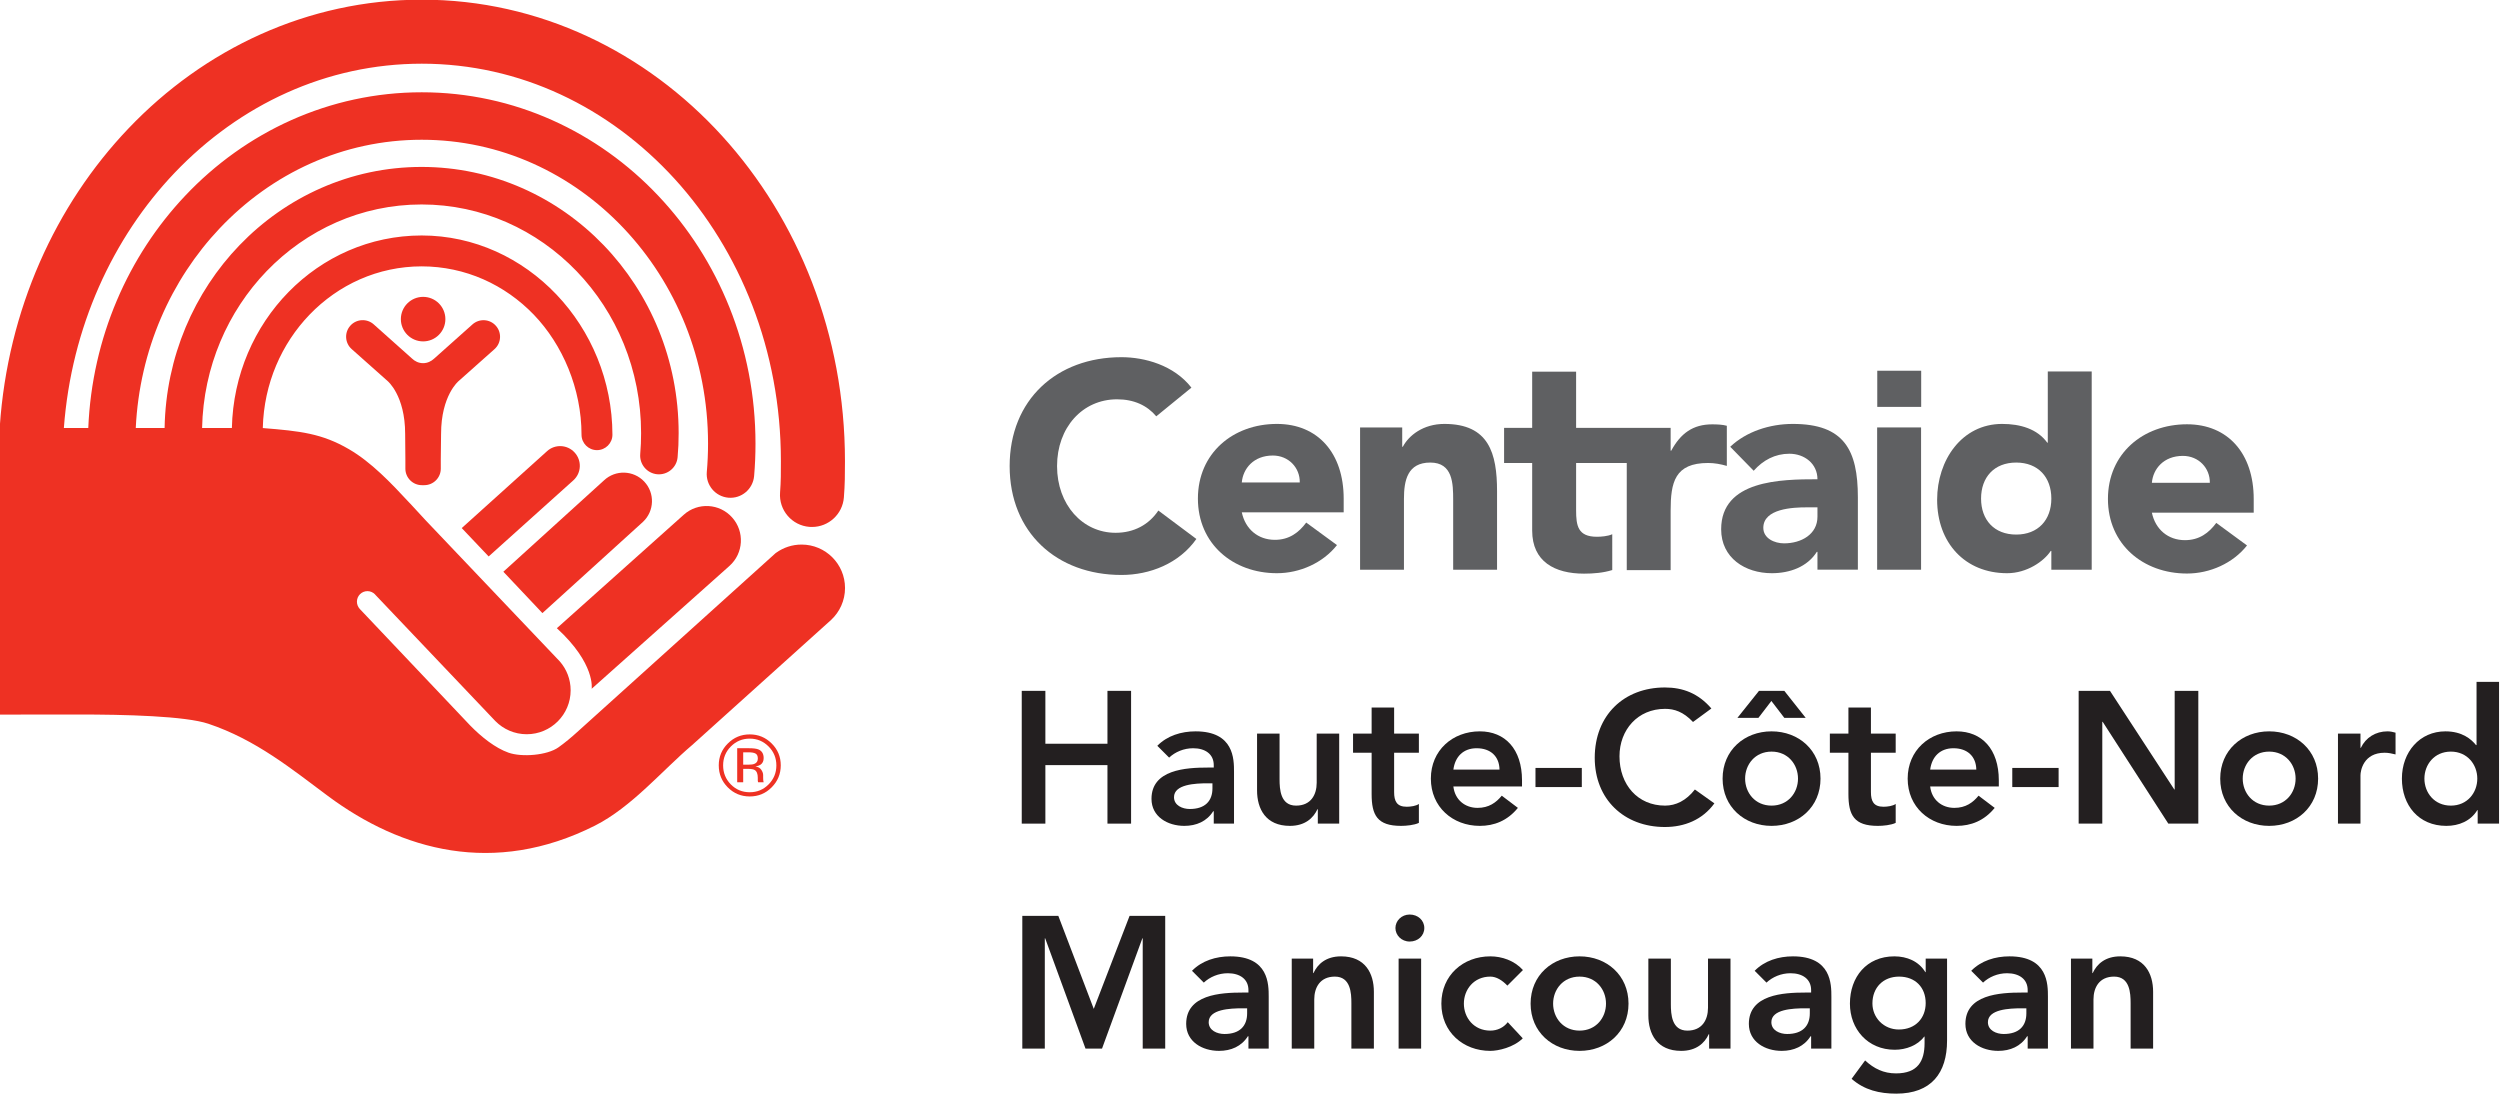 <?xml version="1.0" encoding="UTF-8" standalone="no"?>
<!DOCTYPE svg PUBLIC "-//W3C//DTD SVG 1.1//EN" "http://www.w3.org/Graphics/SVG/1.1/DTD/svg11.dtd">
<svg width="100%" height="100%" viewBox="0 0 170 75" version="1.1" xmlns="http://www.w3.org/2000/svg" xmlns:xlink="http://www.w3.org/1999/xlink" xml:space="preserve" xmlns:serif="http://www.serif.com/" style="fill-rule:evenodd;clip-rule:evenodd;stroke-linejoin:round;stroke-miterlimit:2;">
    <g transform="matrix(1,0,0,1,-112.909,-62.795)">
        <g id="Logo" transform="matrix(0.6,0,0,0.6,50.081,-14.561)">
            <path d="M190.346,214.333C190.179,214.233 189.902,214.188 189.525,214.188L188.942,214.188L188.942,215.589L189.557,215.589C189.846,215.589 190.059,215.559 190.205,215.499C190.473,215.395 190.601,215.193 190.601,214.899C190.601,214.616 190.519,214.43 190.346,214.333ZM189.61,213.726C190.095,213.726 190.44,213.77 190.669,213.862C191.065,214.029 191.261,214.358 191.261,214.845C191.261,215.185 191.14,215.44 190.888,215.604C190.755,215.688 190.569,215.753 190.331,215.789C190.633,215.835 190.853,215.963 190.992,216.169C191.13,216.372 191.203,216.573 191.203,216.767L191.203,217.05C191.203,217.14 191.206,217.239 191.213,217.336C191.218,217.438 191.229,217.506 191.245,217.534L191.264,217.581L190.636,217.581C190.63,217.571 190.63,217.56 190.622,217.547C190.619,217.53 190.614,217.52 190.614,217.506L190.595,217.38L190.595,217.071C190.595,216.63 190.478,216.331 190.237,216.19C190.095,216.108 189.843,216.065 189.479,216.065L188.942,216.065L188.942,217.581L188.262,217.581L188.262,213.726L189.61,213.726ZM187.542,213.529C186.958,214.118 186.667,214.837 186.667,215.669C186.667,216.515 186.958,217.229 187.539,217.825C188.124,218.42 188.837,218.714 189.683,218.714C190.519,218.714 191.234,218.42 191.82,217.825C192.409,217.229 192.701,216.515 192.701,215.669C192.701,214.837 192.409,214.118 191.82,213.529C191.229,212.935 190.517,212.638 189.683,212.638C188.843,212.638 188.135,212.935 187.542,213.529ZM192.17,218.157C191.484,218.85 190.655,219.192 189.683,219.192C188.708,219.192 187.879,218.85 187.191,218.157C186.513,217.472 186.172,216.644 186.172,215.663C186.172,214.694 186.517,213.868 187.203,213.186C187.887,212.501 188.714,212.158 189.683,212.158C190.655,212.158 191.484,212.501 192.17,213.186C192.856,213.865 193.2,214.694 193.2,215.663C193.2,216.638 192.856,217.469 192.17,218.157Z" style="fill:rgb(238,49,35);fill-rule:nonzero;"/>
            <path d="M187.388,193.062C188.986,191.634 189.126,189.174 187.689,187.573C186.264,185.97 183.804,185.832 182.206,187.265L167.824,200.124C172.225,204.161 171.769,206.989 171.769,206.989L187.388,193.062Z" style="fill:rgb(238,49,35);fill-rule:nonzero;"/>
            <path d="M160.095,191.991L157.043,188.774L166.707,180.064C167.603,179.242 169.006,179.302 169.836,180.209C170.667,181.112 170.614,182.515 169.717,183.343L160.095,191.991Z" style="fill:rgb(238,49,35);fill-rule:nonzero;"/>
            <path d="M166.186,198.411L161.76,193.722L173.17,183.365C174.467,182.147 176.511,182.211 177.73,183.509C178.95,184.806 178.884,186.848 177.588,188.067L166.186,198.411Z" style="fill:rgb(238,49,35);fill-rule:nonzero;"/>
            <path d="M134.497,177.44C138.756,177.778 141.21,178.056 144.269,179.84C146.77,181.294 149.005,183.63 151.124,185.919L151.213,186.009L152.962,187.904L168.154,203.884C168.92,204.757 169.386,205.907 169.386,207.161C169.386,209.913 167.157,212.14 164.407,212.14C163.02,212.14 161.76,211.567 160.854,210.649L147.23,196.313L147.218,196.29C146.998,196.065 146.692,195.921 146.357,195.921C145.697,195.921 145.165,196.456 145.165,197.115C145.165,197.435 145.288,197.72 145.485,197.935L145.52,197.974L157.999,211.146C159.28,212.46 160.85,213.701 162.334,214.226C163.856,214.769 166.73,214.533 168.002,213.628C168.757,213.091 169.463,212.499 170.137,211.886L192.616,191.614L192.71,191.55C193.517,190.979 194.495,190.644 195.558,190.644C198.28,190.644 200.483,192.849 200.483,195.569C200.483,196.991 199.876,198.274 198.916,199.175L183.165,213.358C179.745,216.259 176.304,220.398 172.123,222.507C160.695,228.253 150.196,225.321 141.884,219.143C137.801,216.103 133.718,212.757 128.328,210.952C125.732,210.081 118.961,209.896 113.395,209.905L104.685,209.913L104.685,177.405L104.69,177.254C105.589,164.048 110.986,152.17 119.281,143.477C127.841,134.491 139.583,128.884 152.517,128.89C165.85,128.884 177.913,134.845 186.544,144.323C195.183,153.811 200.474,166.843 200.476,181.179C200.476,182.69 200.471,183.823 200.354,185.3C200.208,187.204 198.616,188.649 196.744,188.649C196.649,188.649 196.552,188.644 196.453,188.64C194.456,188.484 192.965,186.737 193.121,184.741C193.22,183.448 193.215,182.501 193.215,181.179C193.219,168.637 188.584,157.343 181.182,149.212C173.76,141.085 163.662,136.148 152.517,136.145C141.706,136.148 131.887,140.79 124.528,148.487C117.493,155.86 112.801,166.028 111.951,177.435L114.718,177.431C115.146,167.19 119.255,157.925 125.707,151.104C132.526,143.885 142.027,139.386 152.508,139.386C162.992,139.386 172.49,143.885 179.309,151.104C186.136,158.315 190.336,168.265 190.336,179.21C190.336,180.45 190.284,181.679 190.179,182.885C190.044,184.368 188.744,185.459 187.266,185.333C185.784,185.204 184.689,183.897 184.817,182.421C184.911,181.364 184.958,180.298 184.958,179.21C184.958,169.649 181.293,161.028 175.401,154.8C169.503,148.573 161.432,144.765 152.508,144.765C143.584,144.765 135.514,148.572 129.615,154.8C124.09,160.638 120.524,168.584 120.1,177.435L123.368,177.435C123.509,169.36 126.727,162.041 131.865,156.71C137.122,151.249 144.43,147.845 152.494,147.845C160.556,147.845 167.867,151.249 173.125,156.71C178.385,162.17 181.628,169.712 181.626,178.009C181.628,178.927 181.59,179.842 181.509,180.743C181.408,181.911 180.378,182.776 179.206,182.677C178.038,182.573 177.172,181.544 177.273,180.376C177.342,179.595 177.37,178.808 177.37,178.009C177.37,170.828 174.575,164.351 170.061,159.663C165.542,154.977 159.346,152.101 152.494,152.099C145.64,152.101 139.446,154.977 134.924,159.663C130.539,164.221 127.762,170.477 127.617,177.435L130.993,177.435C131.254,165.388 140.722,155.62 152.502,155.613C164.436,155.62 174.1,165.931 174.122,178.19C174.122,179.159 173.337,179.942 172.37,179.942C171.404,179.942 170.619,179.159 170.619,178.19C170.619,172.977 168.477,167.991 165.213,164.593C161.939,161.196 157.461,159.118 152.502,159.114C147.545,159.118 143.062,161.196 139.792,164.593C136.628,167.883 134.624,172.392 134.498,177.409L134.497,177.44Z" style="fill:rgb(238,49,35);fill-rule:nonzero;"/>
            <path d="M153.914,169.569C153.583,169.879 153.152,170.086 152.663,170.086C152.161,170.086 151.72,169.87 151.387,169.543L147.066,165.686C146.293,164.997 145.104,165.067 144.418,165.837C143.725,166.61 143.795,167.8 144.566,168.486L148.634,172.104C148.634,172.104 150.631,173.726 150.631,178.103L150.656,180.997L150.656,182.034C150.653,183.071 151.491,183.911 152.528,183.913L152.796,183.913C153.836,183.911 154.672,183.071 154.67,182.034C154.67,181.747 154.668,181.409 154.668,180.997L154.702,178.11C154.702,173.733 156.693,172.112 156.693,172.112L160.757,168.495C161.532,167.807 161.6,166.618 160.911,165.847C160.224,165.069 159.034,165.003 158.259,165.693L153.914,169.569Z" style="fill:rgb(238,49,35);fill-rule:nonzero;"/>
            <path d="M155.19,165.095C155.19,166.486 154.061,167.618 152.668,167.618C151.272,167.618 150.144,166.486 150.144,165.095C150.144,163.7 151.272,162.571 152.668,162.571C154.061,162.571 155.19,163.7 155.19,165.095Z" style="fill:rgb(238,49,35);fill-rule:nonzero;"/>
            <path d="M235.757,176.109C234.728,174.883 233.24,174.182 231.312,174.182C227.4,174.182 224.513,177.371 224.513,181.75C224.513,186.127 227.4,189.31 231.148,189.31C233.24,189.31 234.931,188.384 235.993,186.788L240.303,190.009C238.345,192.792 235.031,194.089 231.81,194.089C224.483,194.089 219.14,189.278 219.14,181.75C219.14,174.217 224.483,169.408 231.81,169.408C234.429,169.408 237.749,170.303 239.742,172.859L235.757,176.109Z" style="fill:rgb(95,96,98);fill-rule:nonzero;"/>
            <path d="M252.02,183.603C252.053,181.945 250.761,180.553 248.968,180.553C246.779,180.553 245.586,182.045 245.45,183.603L252.02,183.603ZM256.238,190.704C254.639,192.731 252.02,193.89 249.431,193.89C244.456,193.89 240.476,190.569 240.476,185.434C240.476,180.285 244.456,176.971 249.431,176.971C254.076,176.971 256.997,180.285 256.997,185.434L256.997,186.989L245.45,186.989C245.849,188.88 247.275,190.108 249.202,190.108C250.824,190.108 251.92,189.28 252.752,188.151L256.238,190.704Z" style="fill:rgb(95,96,98);fill-rule:nonzero;"/>
            <path d="M258.855,177.371L263.631,177.371L263.631,179.56L263.701,179.56C264.361,178.299 265.988,176.971 268.41,176.971C273.45,176.971 274.379,180.287 274.379,184.6L274.379,193.495L269.406,193.495L269.406,185.6C269.406,183.74 269.371,181.35 266.816,181.35C264.228,181.35 263.828,183.373 263.828,185.463L263.828,193.495L258.855,193.495L258.855,177.371Z" style="fill:rgb(95,96,98);fill-rule:nonzero;"/>
            <path d="M289.079,181.398L283.339,181.398L283.339,186.769C283.339,188.499 283.538,189.759 285.692,189.759C286.13,189.759 286.925,189.71 287.435,189.472L287.436,193.532C286.415,193.852 285.298,193.94 284.233,193.94C280.914,193.94 278.36,192.575 278.36,189.06L278.36,181.398L275.177,181.398L275.177,177.418L278.36,177.418L278.36,171.051L283.339,171.051L283.339,177.418L294.052,177.418L294.052,180.004L294.12,180.004C295.181,178.047 296.573,177.019 298.763,177.019C299.327,177.019 299.958,177.049 300.421,177.182L300.421,181.73C299.727,181.529 299.024,181.398 298.3,181.398C294.521,181.398 294.052,183.59 294.052,186.804L294.052,193.538L289.079,193.538L289.079,181.398Z" style="fill:rgb(95,96,98);fill-rule:nonzero;"/>
            <path d="M309.46,186.426C307.936,186.426 304.556,186.559 304.556,188.749C304.556,189.94 305.814,190.507 306.907,190.507C308.866,190.507 310.692,189.477 310.692,187.491L310.692,186.426L309.46,186.426ZM310.692,191.47L310.62,191.47C309.528,193.19 307.54,193.89 305.517,193.89C302.499,193.89 299.778,192.163 299.778,188.913C299.778,183.338 306.544,183.242 310.692,183.242C310.692,181.484 309.231,180.35 307.509,180.35C305.882,180.35 304.522,181.082 303.464,182.279L300.806,179.56C302.632,177.832 305.284,176.971 307.903,176.971C313.712,176.971 315.272,179.922 315.272,185.297L315.272,193.491L310.692,193.491L310.692,191.47Z" style="fill:rgb(95,96,98);fill-rule:nonzero;"/>
            <rect x="317.456" y="177.369" width="4.979" height="16.126" style="fill:rgb(95,96,98);fill-rule:nonzero;"/>
            <path d="M333.216,181.35C330.724,181.35 329.234,183.008 329.234,185.434C329.234,187.849 330.724,189.511 333.216,189.511C335.703,189.511 337.199,187.849 337.199,185.434C337.199,183.008 335.703,181.35 333.216,181.35ZM341.773,193.495L337.199,193.495L337.199,191.368L337.128,191.368C336.367,192.53 334.443,193.89 332.187,193.89C327.41,193.89 324.255,190.44 324.255,185.562C324.255,181.082 327.044,176.971 331.624,176.971C333.679,176.971 335.605,177.535 336.734,179.094L336.796,179.094L336.796,171.023L341.773,171.023L341.773,193.495Z" style="fill:rgb(95,96,98);fill-rule:nonzero;"/>
            <path d="M355.16,183.644C355.193,181.988 353.9,180.594 352.109,180.594C349.917,180.594 348.72,182.084 348.593,183.644L355.16,183.644ZM359.374,190.745C357.779,192.769 355.16,193.927 352.572,193.927C347.597,193.927 343.613,190.612 343.613,185.473C343.613,180.328 347.597,177.012 352.572,177.012C357.214,177.012 360.134,180.328 360.134,185.473L360.134,187.032L348.593,187.032C348.992,188.919 350.419,190.145 352.341,190.145C353.968,190.145 355.058,189.321 355.89,188.188L359.374,190.745Z" style="fill:rgb(95,96,98);fill-rule:nonzero;"/>
            <rect x="317.47" y="170.943" width="4.978" height="4.098" style="fill:rgb(95,96,98);fill-rule:nonzero;"/>
            <path d="M220.511,207.223L223.189,207.223L223.189,213.217L230.225,213.217L230.225,207.223L232.903,207.223L232.903,222.271L230.225,222.271L230.225,215.64L223.189,215.64L223.189,222.271L220.511,222.271L220.511,207.223Z" style="fill:rgb(35,31,32);fill-rule:nonzero;"/>
            <path d="M242.124,217.701L241.593,217.701C240.189,217.701 237.767,217.808 237.767,219.274C237.767,220.21 238.723,220.613 239.552,220.613C241.295,220.613 242.124,219.699 242.124,218.275L242.124,217.701ZM242.272,220.868L242.209,220.868C241.486,222.017 240.296,222.526 238.936,222.526C237.044,222.526 235.216,221.485 235.216,219.466C235.216,216.15 239.084,215.916 241.635,215.916L242.272,215.916L242.272,215.64C242.272,214.386 241.295,213.727 239.935,213.727C238.872,213.727 237.894,214.152 237.214,214.789L235.875,213.45C237.001,212.303 238.596,211.813 240.211,211.813C244.568,211.813 244.568,214.96 244.568,216.405L244.568,222.271L242.272,222.271L242.272,220.868Z" style="fill:rgb(35,31,32);fill-rule:nonzero;"/>
            <path d="M256.489,222.271L254.066,222.271L254.066,220.635L254.024,220.635C253.557,221.655 252.6,222.526 250.899,222.526C248.158,222.526 247.18,220.593 247.18,218.509L247.18,212.068L249.73,212.068L249.73,217.234C249.73,218.36 249.815,220.23 251.601,220.23C253.28,220.23 253.939,218.998 253.939,217.638L253.939,212.068L256.489,212.068L256.489,222.271Z" style="fill:rgb(35,31,32);fill-rule:nonzero;"/>
            <path d="M258.058,214.237L258.058,212.068L260.164,212.068L260.164,209.114L262.714,209.114L262.714,212.068L265.52,212.068L265.52,214.237L262.714,214.237L262.714,218.7C262.714,219.721 263.012,220.358 264.138,220.358C264.584,220.358 265.201,220.273 265.52,220.04L265.52,222.187C264.989,222.441 264.096,222.526 263.5,222.526C260.801,222.526 260.164,221.315 260.164,218.913L260.164,214.237L258.058,214.237Z" style="fill:rgb(35,31,32);fill-rule:nonzero;"/>
            <path d="M274.658,216.15C274.636,214.662 273.659,213.727 272.064,213.727C270.555,213.727 269.62,214.684 269.429,216.15L274.658,216.15ZM269.429,218.062C269.599,219.572 270.747,220.486 272.171,220.486C273.446,220.486 274.275,219.891 274.913,219.104L276.741,220.486C275.55,221.953 274.041,222.526 272.426,222.526C269.344,222.526 266.878,220.38 266.878,217.17C266.878,213.961 269.344,211.813 272.426,211.813C275.274,211.813 277.208,213.812 277.208,217.361L277.208,218.062L269.429,218.062Z" style="fill:rgb(35,31,32);fill-rule:nonzero;"/>
            <rect x="278.735" y="215.959" width="5.25" height="2.168" style="fill:rgb(35,31,32);fill-rule:nonzero;"/>
            <path d="M296.587,210.751C295.482,209.582 294.462,209.263 293.42,209.263C290.317,209.263 288.255,211.644 288.255,214.641C288.255,217.851 290.317,220.23 293.42,220.23C294.632,220.23 295.801,219.679 296.8,218.403L299.011,219.976C297.65,221.847 295.61,222.654 293.399,222.654C288.766,222.654 285.45,219.508 285.45,214.811C285.45,209.985 288.766,206.84 293.399,206.84C295.439,206.84 297.183,207.499 298.67,209.221L296.587,210.751Z" style="fill:rgb(35,31,32);fill-rule:nonzero;"/>
            <path d="M305.49,220.23C307.36,220.23 308.487,218.765 308.487,217.17C308.487,215.576 307.36,214.109 305.49,214.109C303.619,214.109 302.493,215.576 302.493,217.17C302.493,218.765 303.619,220.23 305.49,220.23ZM306.935,210.283L305.469,208.37L304.002,210.283L301.621,210.283L304.065,207.223L306.935,207.223L309.358,210.283L306.935,210.283ZM305.49,211.813C308.572,211.813 311.038,213.961 311.038,217.17C311.038,220.38 308.572,222.526 305.49,222.526C302.408,222.526 299.942,220.38 299.942,217.17C299.942,213.961 302.408,211.813 305.49,211.813Z" style="fill:rgb(35,31,32);fill-rule:nonzero;"/>
            <path d="M312.097,214.237L312.097,212.068L314.201,212.068L314.201,209.114L316.752,209.114L316.752,212.068L319.558,212.068L319.558,214.237L316.752,214.237L316.752,218.7C316.752,219.721 317.049,220.358 318.176,220.358C318.622,220.358 319.239,220.273 319.558,220.04L319.558,222.187C319.026,222.441 318.133,222.526 317.538,222.526C314.839,222.526 314.201,221.315 314.201,218.913L314.201,214.237L312.097,214.237Z" style="fill:rgb(35,31,32);fill-rule:nonzero;"/>
            <path d="M328.695,216.15C328.673,214.662 327.696,213.727 326.102,213.727C324.592,213.727 323.658,214.684 323.466,216.15L328.695,216.15ZM323.466,218.062C323.636,219.572 324.784,220.486 326.208,220.486C327.483,220.486 328.312,219.891 328.95,219.104L330.778,220.486C329.587,221.953 328.079,222.526 326.463,222.526C323.381,222.526 320.916,220.38 320.916,217.17C320.916,213.961 323.381,211.813 326.463,211.813C329.311,211.813 331.246,213.812 331.246,217.361L331.246,218.062L323.466,218.062Z" style="fill:rgb(35,31,32);fill-rule:nonzero;"/>
            <rect x="332.772" y="215.959" width="5.25" height="2.168" style="fill:rgb(35,31,32);fill-rule:nonzero;"/>
            <path d="M340.294,207.223L343.844,207.223L351.135,218.403L351.177,218.403L351.177,207.223L353.856,207.223L353.856,222.271L350.455,222.271L343.015,210.729L342.973,210.729L342.973,222.271L340.294,222.271L340.294,207.223Z" style="fill:rgb(35,31,32);fill-rule:nonzero;"/>
            <path d="M361.886,220.23C363.756,220.23 364.882,218.765 364.882,217.17C364.882,215.576 363.756,214.109 361.886,214.109C360.015,214.109 358.889,215.576 358.889,217.17C358.889,218.765 360.015,220.23 361.886,220.23ZM361.886,211.813C364.968,211.813 367.433,213.961 367.433,217.17C367.433,220.38 364.968,222.526 361.886,222.526C358.803,222.526 356.338,220.38 356.338,217.17C356.338,213.961 358.803,211.813 361.886,211.813Z" style="fill:rgb(35,31,32);fill-rule:nonzero;"/>
            <path d="M369.683,212.068L372.234,212.068L372.234,213.685L372.276,213.685C372.829,212.516 373.956,211.813 375.294,211.813C375.614,211.813 375.911,211.878 376.208,211.963L376.208,214.428C375.784,214.322 375.379,214.237 374.976,214.237C372.574,214.237 372.234,216.256 372.234,216.809L372.234,222.271L369.683,222.271L369.683,212.068Z" style="fill:rgb(35,31,32);fill-rule:nonzero;"/>
            <path d="M382.477,220.23C384.347,220.23 385.473,218.765 385.473,217.17C385.473,215.576 384.347,214.109 382.477,214.109C380.606,214.109 379.48,215.576 379.48,217.17C379.48,218.765 380.606,220.23 382.477,220.23ZM385.516,220.741L385.473,220.741C384.73,221.974 383.39,222.526 381.966,222.526C378.821,222.526 376.929,220.188 376.929,217.17C376.929,214.152 378.948,211.813 381.86,211.813C383.773,211.813 384.793,212.706 385.325,213.365L385.388,213.365L385.388,206.202L387.939,206.202L387.939,222.271L385.516,222.271L385.516,220.741Z" style="fill:rgb(35,31,32);fill-rule:nonzero;"/>
            <path d="M220.575,232.723L224.656,232.723L228.673,243.266L232.733,232.723L236.771,232.723L236.771,247.771L234.221,247.771L234.221,235.273L234.179,235.273L229.608,247.771L227.738,247.771L223.168,235.273L223.125,235.273L223.125,247.771L220.575,247.771L220.575,232.723Z" style="fill:rgb(35,31,32);fill-rule:nonzero;"/>
            <path d="M246.055,243.201L245.523,243.201C244.121,243.201 241.698,243.308 241.698,244.774C241.698,245.71 242.654,246.113 243.483,246.113C245.226,246.113 246.055,245.199 246.055,243.775L246.055,243.201ZM246.204,246.368L246.14,246.368C245.417,247.517 244.227,248.026 242.867,248.026C240.975,248.026 239.147,246.985 239.147,244.966C239.147,241.65 243.016,241.416 245.566,241.416L246.204,241.416L246.204,241.14C246.204,239.886 245.226,239.227 243.866,239.227C242.803,239.227 241.825,239.652 241.145,240.289L239.806,238.95C240.933,237.803 242.527,237.313 244.142,237.313C248.5,237.313 248.5,240.46 248.5,241.905L248.5,247.771L246.204,247.771L246.204,246.368Z" style="fill:rgb(35,31,32);fill-rule:nonzero;"/>
            <path d="M251.111,237.568L253.534,237.568L253.534,239.205L253.577,239.205C254.044,238.186 255,237.313 256.7,237.313C259.443,237.313 260.42,239.248 260.42,241.331L260.42,247.771L257.87,247.771L257.87,242.606C257.87,241.479 257.785,239.609 256,239.609C254.32,239.609 253.662,240.842 253.662,242.202L253.662,247.771L251.111,247.771L251.111,237.568Z" style="fill:rgb(35,31,32);fill-rule:nonzero;"/>
            <path d="M263.223,237.568L265.774,237.568L265.774,247.771L263.223,247.771L263.223,237.568ZM264.478,232.574C265.413,232.574 266.135,233.232 266.135,234.104C266.135,234.976 265.413,235.635 264.478,235.635C263.542,235.635 262.862,234.912 262.862,234.104C262.862,233.297 263.542,232.574 264.478,232.574Z" style="fill:rgb(35,31,32);fill-rule:nonzero;"/>
            <path d="M275.55,240.63C274.955,240.014 274.296,239.609 273.616,239.609C271.745,239.609 270.619,241.076 270.619,242.67C270.619,244.265 271.745,245.73 273.616,245.73C274.402,245.73 275.125,245.391 275.592,244.774L277.293,246.603C276.251,247.644 274.508,248.026 273.616,248.026C270.534,248.026 268.068,245.88 268.068,242.67C268.068,239.461 270.534,237.313 273.616,237.313C274.912,237.313 276.336,237.781 277.314,238.865L275.55,240.63Z" style="fill:rgb(35,31,32);fill-rule:nonzero;"/>
            <path d="M283.73,245.73C285.601,245.73 286.727,244.265 286.727,242.67C286.727,241.076 285.601,239.609 283.73,239.609C281.859,239.609 280.733,241.076 280.733,242.67C280.733,244.265 281.859,245.73 283.73,245.73ZM283.73,237.313C286.812,237.313 289.278,239.461 289.278,242.67C289.278,245.88 286.812,248.026 283.73,248.026C280.648,248.026 278.182,245.88 278.182,242.67C278.182,239.461 280.648,237.313 283.73,237.313Z" style="fill:rgb(35,31,32);fill-rule:nonzero;"/>
            <path d="M300.837,247.771L298.414,247.771L298.414,246.135L298.372,246.135C297.904,247.155 296.948,248.026 295.247,248.026C292.505,248.026 291.527,246.093 291.527,244.009L291.527,237.568L294.078,237.568L294.078,242.734C294.078,243.86 294.163,245.73 295.949,245.73C297.628,245.73 298.287,244.498 298.287,243.138L298.287,237.568L300.837,237.568L300.837,247.771Z" style="fill:rgb(35,31,32);fill-rule:nonzero;"/>
            <path d="M309.825,243.201L309.294,243.201C307.891,243.201 305.468,243.308 305.468,244.774C305.468,245.71 306.424,246.113 307.253,246.113C308.996,246.113 309.825,245.199 309.825,243.775L309.825,243.201ZM309.974,246.368L309.91,246.368C309.188,247.517 307.997,248.026 306.637,248.026C304.745,248.026 302.917,246.985 302.917,244.966C302.917,241.65 306.786,241.416 309.336,241.416L309.974,241.416L309.974,241.14C309.974,239.886 308.996,239.227 307.636,239.227C306.573,239.227 305.595,239.652 304.915,240.289L303.576,238.95C304.703,237.803 306.297,237.313 307.912,237.313C312.27,237.313 312.27,240.46 312.27,241.905L312.27,247.771L309.974,247.771L309.974,246.368Z" style="fill:rgb(35,31,32);fill-rule:nonzero;"/>
            <path d="M316.921,242.648C316.921,244.265 318.197,245.604 319.918,245.604C321.81,245.604 322.958,244.307 322.958,242.606C322.958,240.842 321.789,239.609 319.94,239.609C318.154,239.609 316.921,240.842 316.921,242.648ZM325.38,237.568L325.38,246.857C325.38,250.535 323.596,252.873 319.621,252.873C317.729,252.873 316.007,252.469 314.562,251.193L316.092,249.11C317.113,250.046 318.175,250.577 319.6,250.577C322.065,250.577 322.831,249.175 322.831,247.155L322.831,246.411L322.788,246.411C322.044,247.41 320.726,247.899 319.451,247.899C316.39,247.899 314.371,245.561 314.371,242.67C314.371,239.652 316.263,237.313 319.408,237.313C320.833,237.313 322.171,237.866 322.916,239.1L322.958,239.1L322.958,237.568L325.38,237.568Z" style="fill:rgb(35,31,32);fill-rule:nonzero;"/>
            <path d="M334.368,243.201L333.836,243.201C332.434,243.201 330.01,243.308 330.01,244.774C330.01,245.71 330.967,246.113 331.796,246.113C333.54,246.113 334.368,245.199 334.368,243.775L334.368,243.201ZM334.517,246.368L334.453,246.368C333.73,247.517 332.541,248.026 331.18,248.026C329.288,248.026 327.46,246.985 327.46,244.966C327.46,241.65 331.329,241.416 333.879,241.416L334.517,241.416L334.517,241.14C334.517,239.886 333.54,239.227 332.179,239.227C331.116,239.227 330.138,239.652 329.458,240.289L328.119,238.95C329.246,237.803 330.839,237.313 332.455,237.313C336.812,237.313 336.812,240.46 336.812,241.905L336.812,247.771L334.517,247.771L334.517,246.368Z" style="fill:rgb(35,31,32);fill-rule:nonzero;"/>
            <path d="M339.423,237.568L341.846,237.568L341.846,239.205L341.889,239.205C342.357,238.186 343.313,237.313 345.013,237.313C347.755,237.313 348.733,239.248 348.733,241.331L348.733,247.771L346.183,247.771L346.183,242.606C346.183,241.479 346.097,239.609 344.312,239.609C342.633,239.609 341.974,240.842 341.974,242.202L341.974,247.771L339.423,247.771L339.423,237.568Z" style="fill:rgb(35,31,32);fill-rule:nonzero;"/>
        </g>
    </g>
</svg>
